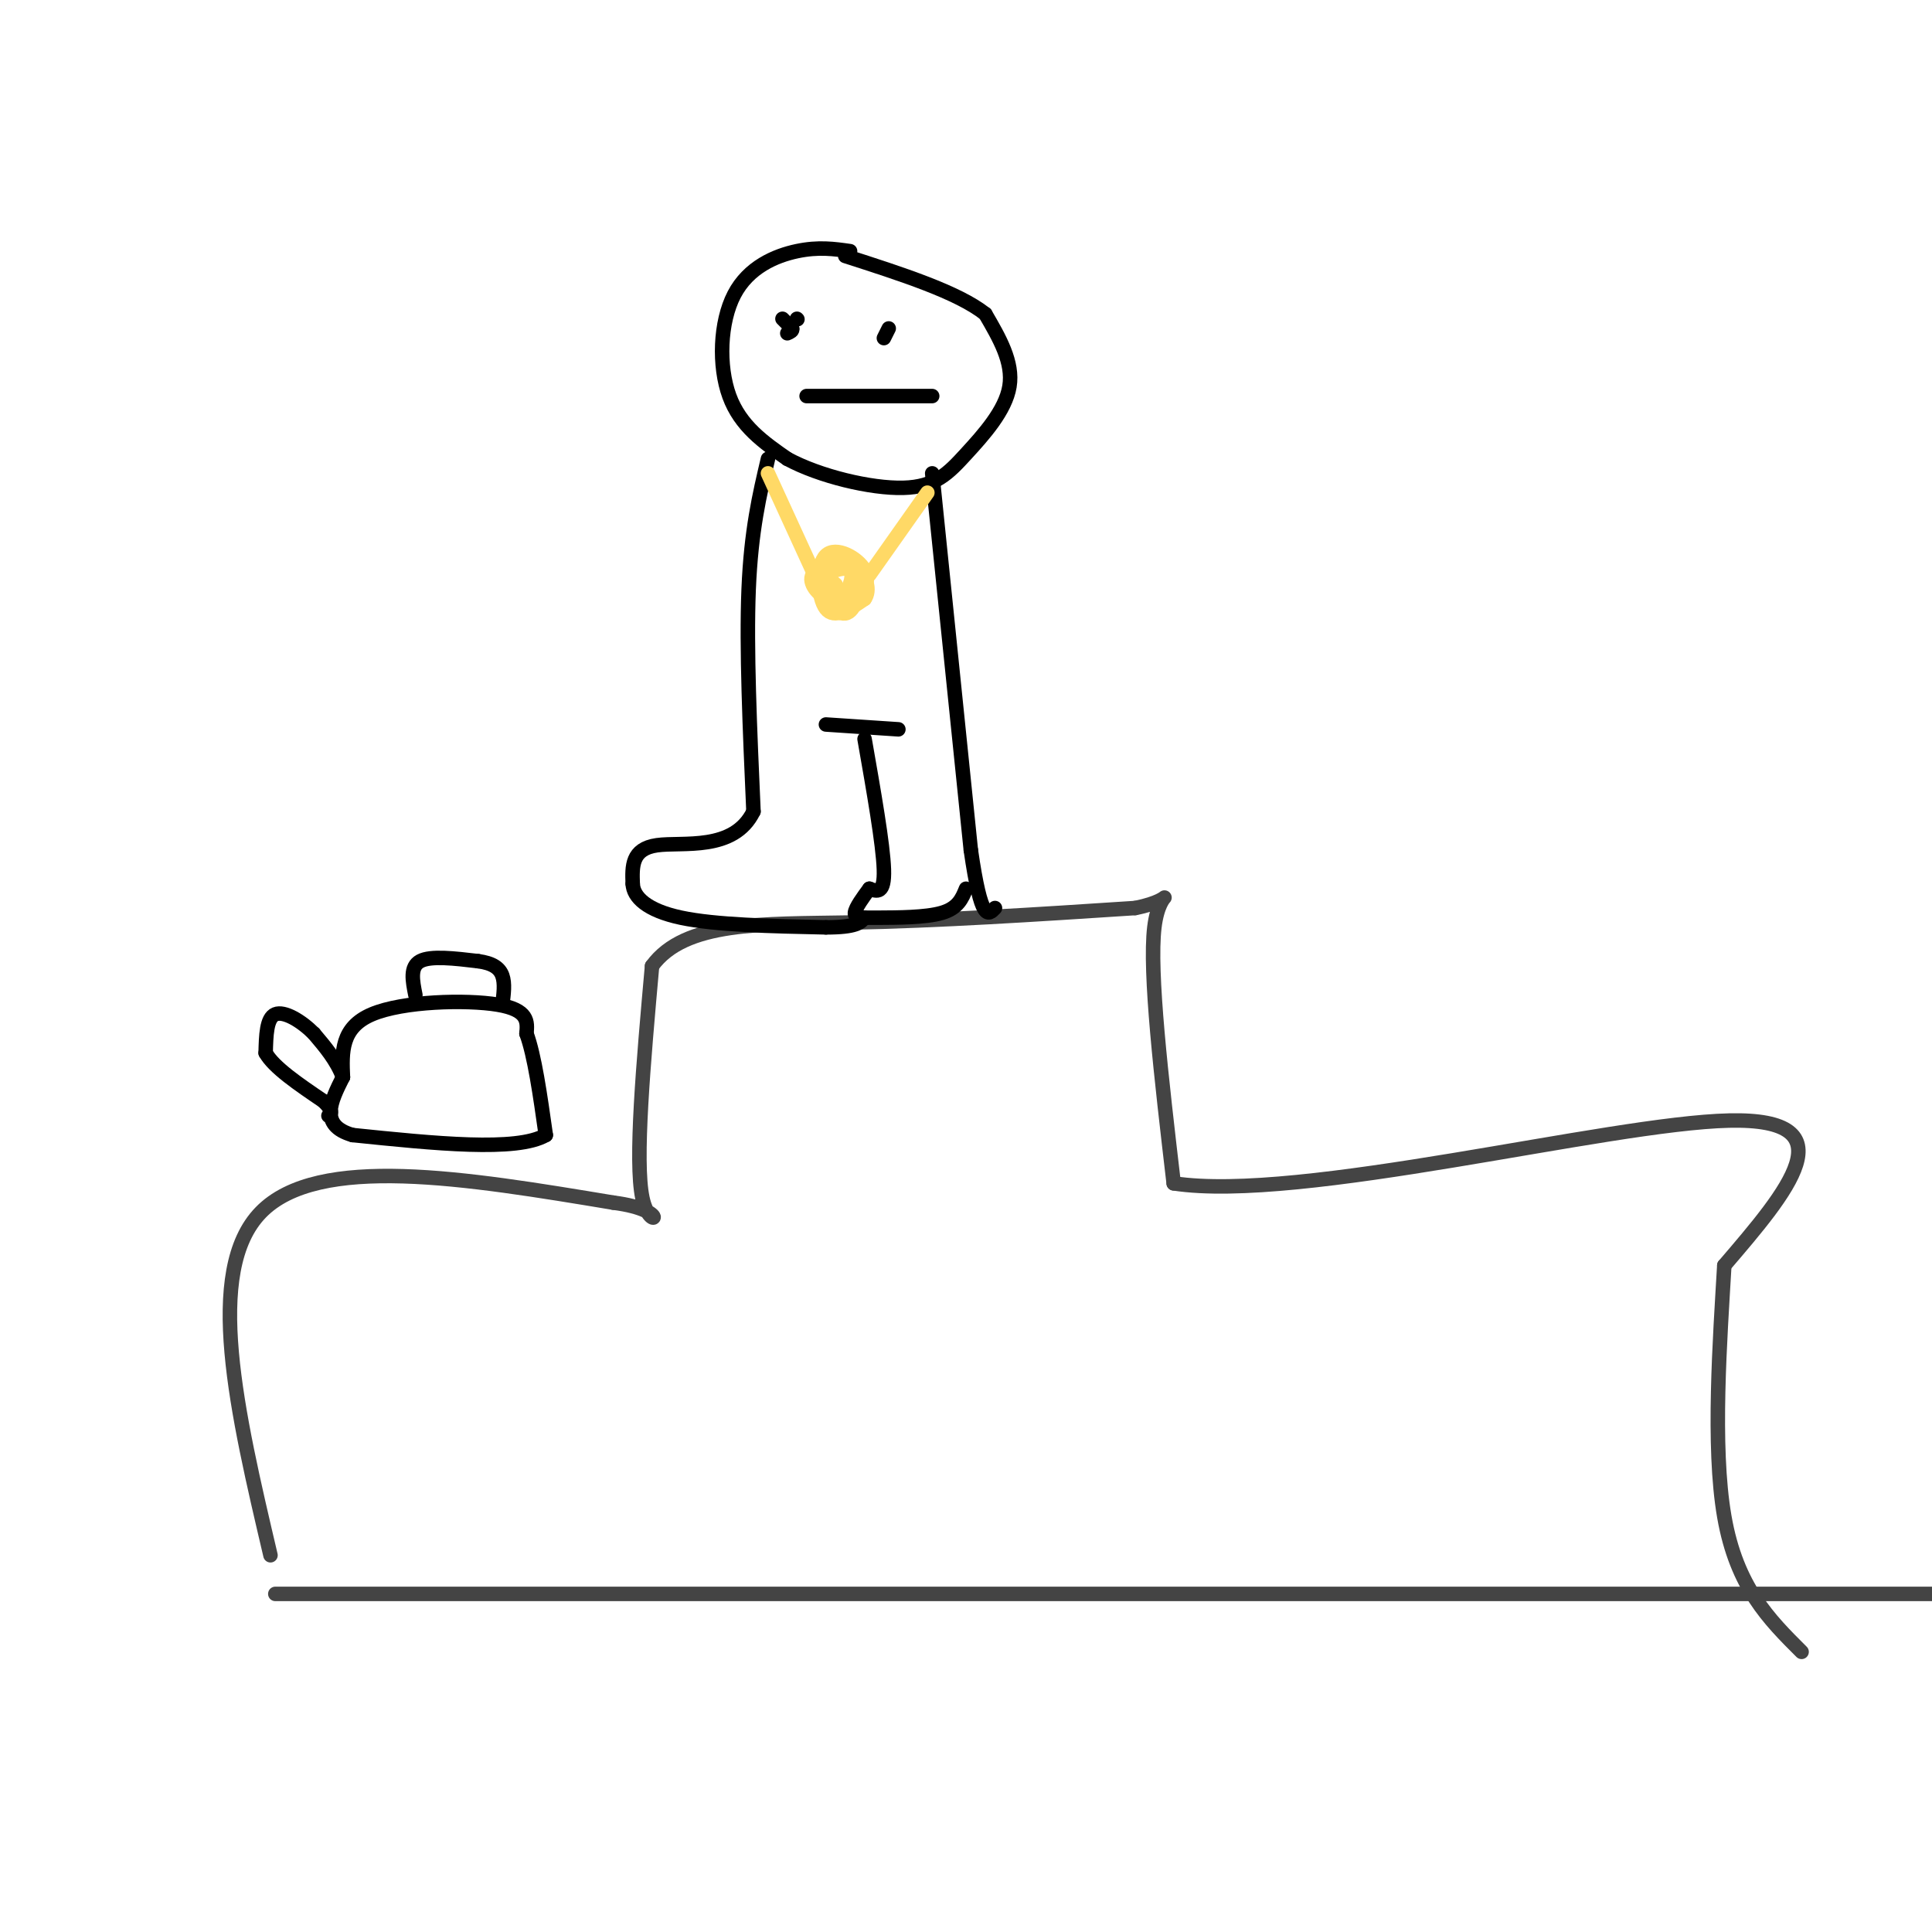 <svg viewBox='0 0 400 400' version='1.1' xmlns='http://www.w3.org/2000/svg' xmlns:xlink='http://www.w3.org/1999/xlink'><g fill='none' stroke='#444444' stroke-width='3' stroke-linecap='round' stroke-linejoin='round'><path d='M56,322c-6.917,-29.417 -13.833,-58.833 -2,-71c11.833,-12.167 42.417,-7.083 73,-2'/><path d='M127,249c12.600,1.600 7.600,6.600 6,-1c-1.600,-7.600 0.200,-27.800 2,-48'/><path d='M135,200c6.800,-9.333 22.800,-8.667 41,-9c18.200,-0.333 38.600,-1.667 59,-3'/><path d='M235,188c9.889,-1.933 5.111,-5.267 4,4c-1.111,9.267 1.444,31.133 4,53'/><path d='M243,245c26.222,4.022 89.778,-12.422 115,-13c25.222,-0.578 12.111,14.711 -1,30'/><path d='M357,262c-0.867,14.978 -2.533,37.422 0,52c2.533,14.578 9.267,21.289 16,28'/><path d='M57,330c0.000,0.000 362.000,0.000 362,0'/></g>
<g fill='none' stroke='#000000' stroke-width='3' stroke-linecap='round' stroke-linejoin='round'><path d='M176,52c-3.280,-0.470 -6.560,-0.940 -11,0c-4.440,0.940 -10.042,3.292 -13,9c-2.958,5.708 -3.274,14.774 -1,21c2.274,6.226 7.137,9.613 12,13'/><path d='M163,95c6.663,3.619 17.322,6.166 24,6c6.678,-0.166 9.375,-3.045 13,-7c3.625,-3.955 8.179,-8.987 9,-14c0.821,-5.013 -2.089,-10.006 -5,-15'/><path d='M204,65c-5.667,-4.500 -17.333,-8.250 -29,-12'/><path d='M165,66c0.000,0.000 0.100,0.100 0.1,0.1'/><path d='M162,66c0.000,0.000 2.000,2.000 2,2'/><path d='M164,68c0.167,0.500 -0.417,0.750 -1,1'/><path d='M184,68c0.000,0.000 -1.000,2.000 -1,2'/><path d='M167,82c0.000,0.000 26.000,0.000 26,0'/><path d='M159,95c-1.750,7.417 -3.500,14.833 -4,27c-0.500,12.167 0.250,29.083 1,46'/><path d='M156,168c-4.067,8.356 -14.733,6.244 -20,7c-5.267,0.756 -5.133,4.378 -5,8'/><path d='M131,183c0.111,2.711 2.889,5.489 10,7c7.111,1.511 18.556,1.756 30,2'/><path d='M171,192c6.333,0.000 7.167,-1.000 8,-2'/><path d='M193,98c0.000,0.000 8.000,78.000 8,78'/><path d='M201,176c2.167,15.000 3.583,13.500 5,12'/><path d='M171,150c0.000,0.000 15.000,1.000 15,1'/><path d='M179,153c1.917,10.917 3.833,21.833 4,27c0.167,5.167 -1.417,4.583 -3,4'/><path d='M180,184c-1.255,1.691 -2.893,3.917 -3,5c-0.107,1.083 1.317,1.022 5,1c3.683,-0.022 9.624,-0.006 13,-1c3.376,-0.994 4.188,-2.997 5,-5'/></g>
<g fill='none' stroke='#ffd966' stroke-width='3' stroke-linecap='round' stroke-linejoin='round'><path d='M159,98c0.000,0.000 11.000,24.000 11,24'/><path d='M173,116c-2.536,1.065 -5.072,2.131 -5,4c0.072,1.869 2.751,4.542 5,4c2.249,-0.542 4.067,-4.300 3,-6c-1.067,-1.700 -5.019,-1.343 -6,0c-0.981,1.343 1.010,3.671 3,6'/><path d='M173,124c1.126,1.195 2.440,1.182 4,0c1.560,-1.182 3.367,-3.533 2,-6c-1.367,-2.467 -5.906,-5.049 -8,-3c-2.094,2.049 -1.741,8.728 0,11c1.741,2.272 4.871,0.136 8,-2'/><path d='M179,124c1.276,-1.726 0.466,-5.040 -2,-6c-2.466,-0.960 -6.587,0.434 -7,3c-0.413,2.566 2.882,6.305 5,6c2.118,-0.305 3.059,-4.652 4,-9'/><path d='M179,118c-0.978,-1.533 -5.422,-0.867 -7,0c-1.578,0.867 -0.289,1.933 1,3'/><path d='M192,102c0.000,0.000 -12.000,17.000 -12,17'/></g>
<g fill='none' stroke='#000000' stroke-width='3' stroke-linecap='round' stroke-linejoin='round'><path d='M71,223c-0.222,-5.133 -0.444,-10.267 6,-13c6.444,-2.733 19.556,-3.067 26,-2c6.444,1.067 6.222,3.533 6,6'/><path d='M109,214c1.667,4.500 2.833,12.750 4,21'/><path d='M113,235c-6.000,3.500 -23.000,1.750 -40,0'/><path d='M73,235c-7.000,-2.000 -4.500,-7.000 -2,-12'/><path d='M71,223c-1.333,-3.500 -3.667,-6.250 -6,-9'/><path d='M65,214c-2.622,-2.644 -6.178,-4.756 -8,-4c-1.822,0.756 -1.911,4.378 -2,8'/><path d='M55,218c1.667,3.000 6.833,6.500 12,10'/><path d='M67,228c2.167,2.167 1.583,2.583 1,3'/><path d='M86,206c-0.583,-2.917 -1.167,-5.833 1,-7c2.167,-1.167 7.083,-0.583 12,0'/><path d='M99,199c2.978,0.400 4.422,1.400 5,3c0.578,1.600 0.289,3.800 0,6'/></g>
</svg>